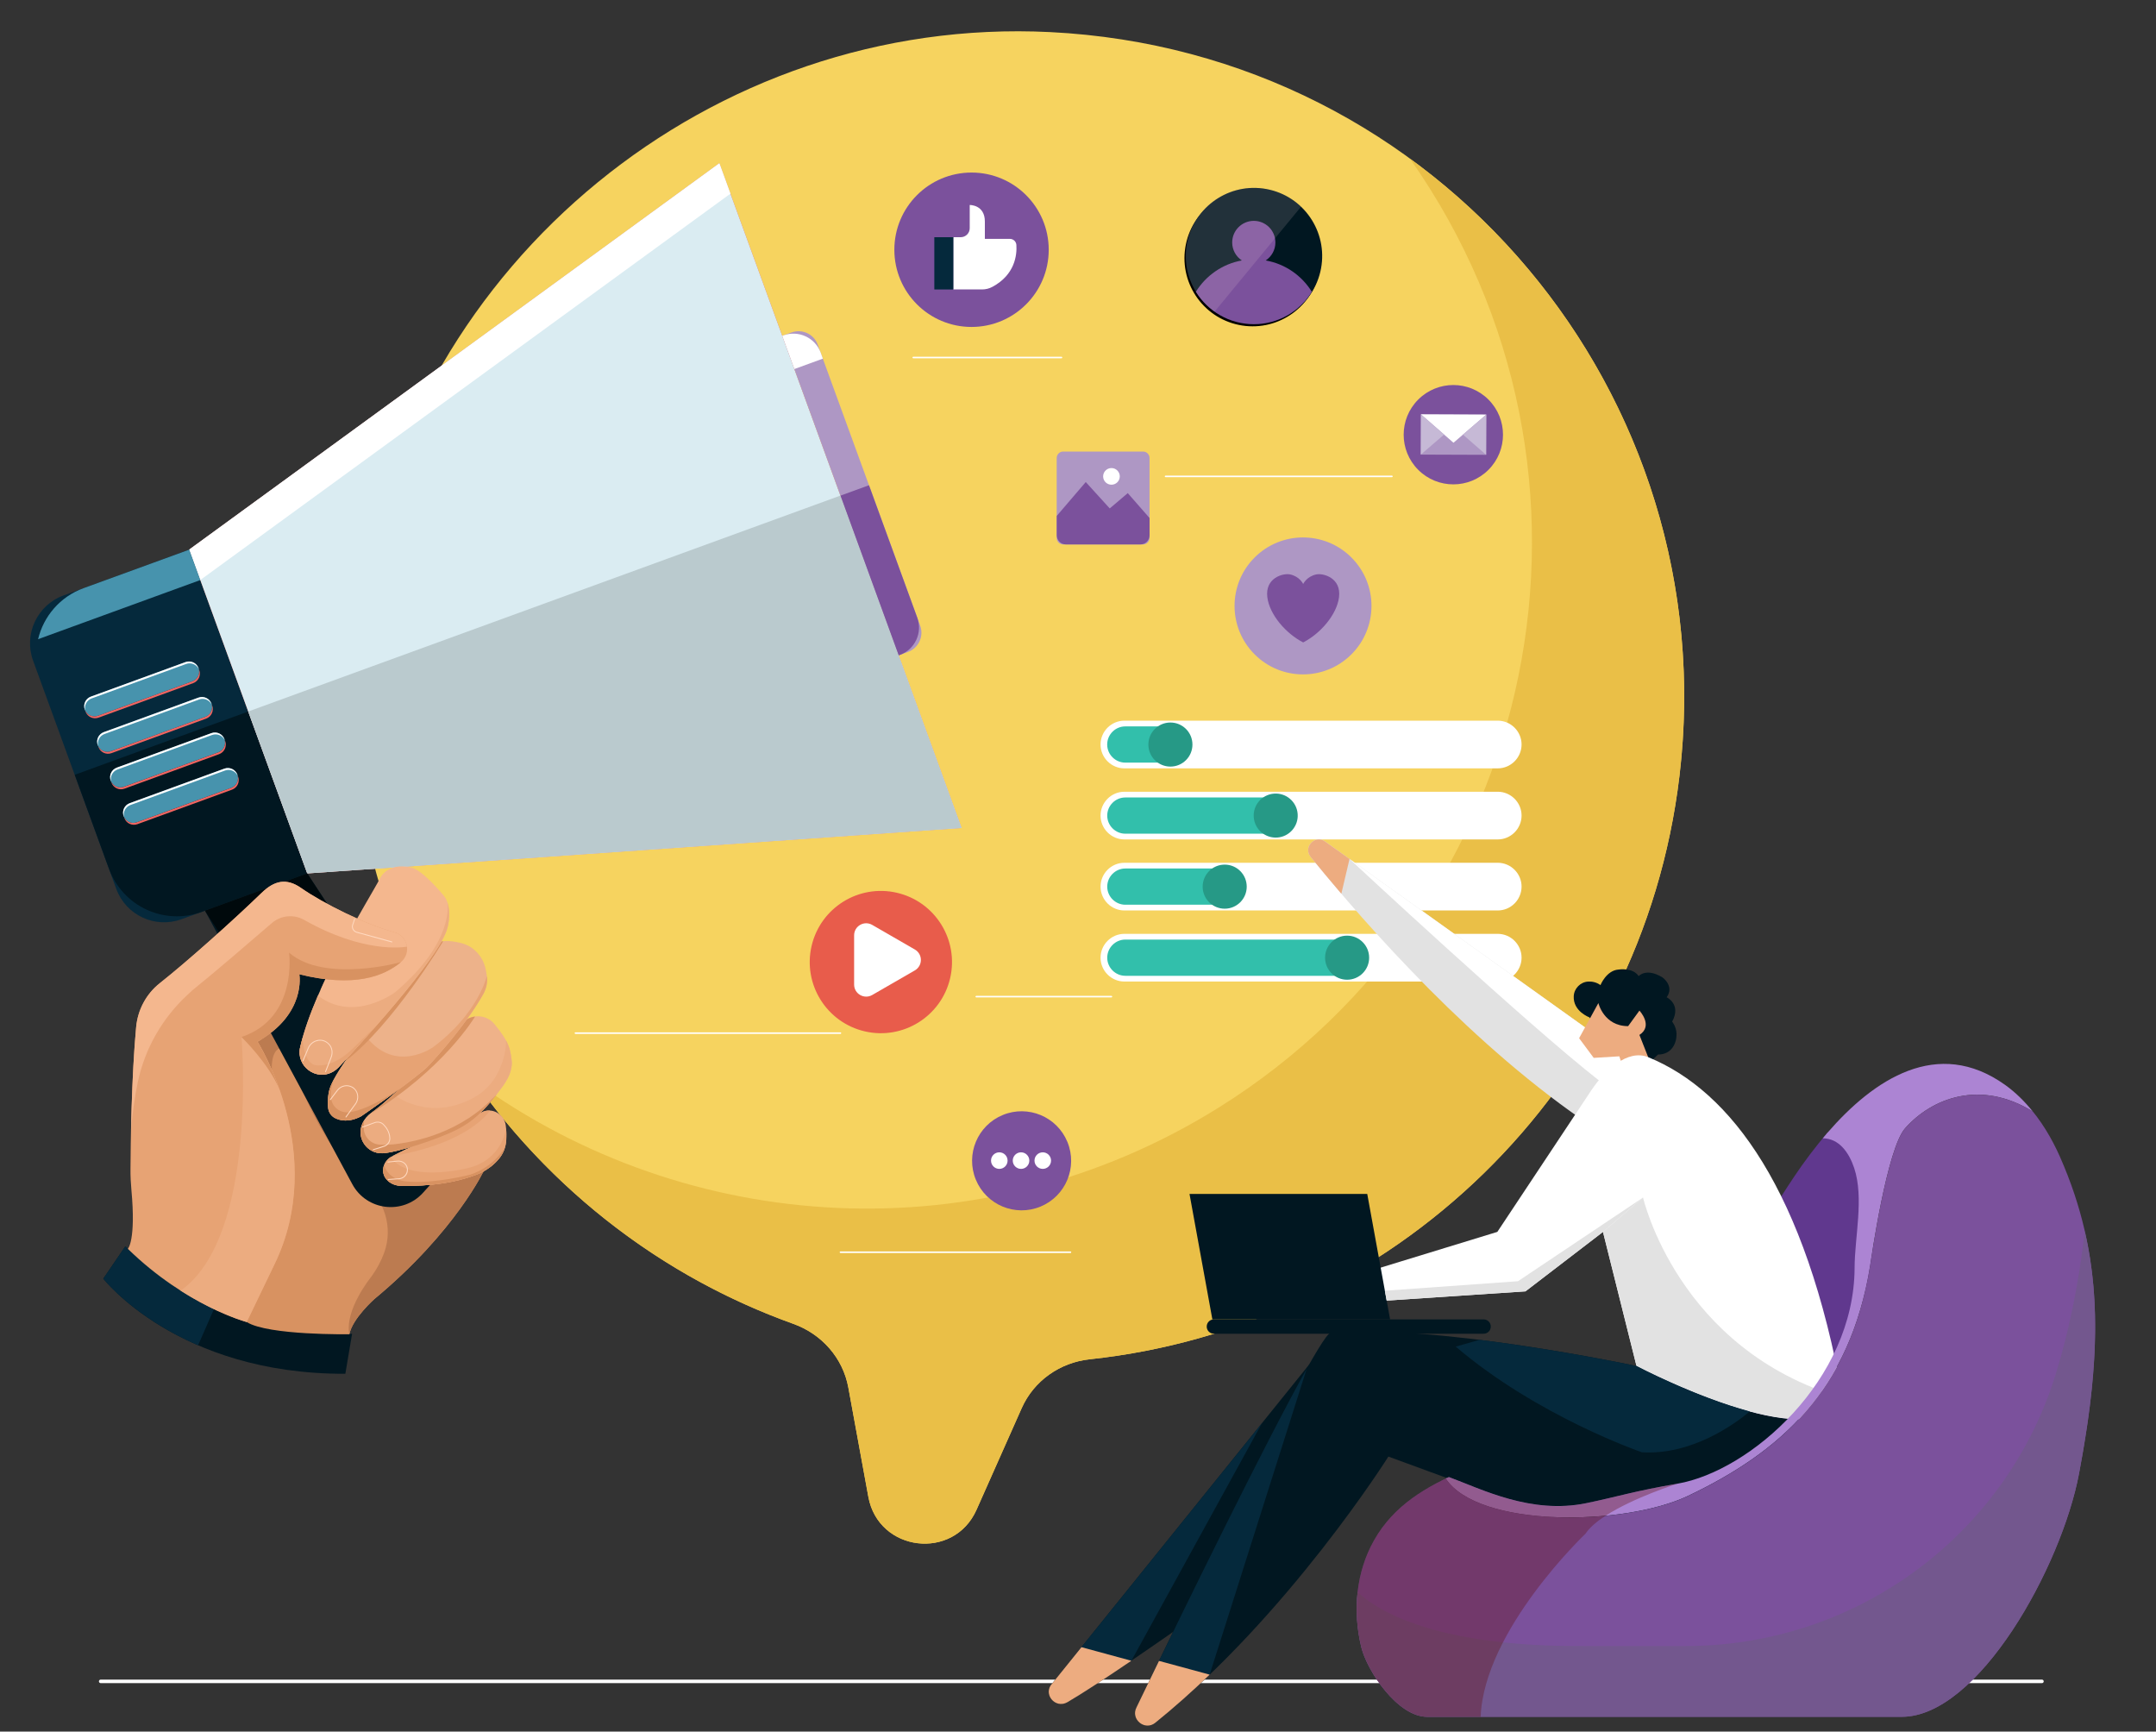 <?xml version="1.0" encoding="UTF-8"?> <!-- Generator: Adobe Illustrator 26.0.2, SVG Export Plug-In . SVG Version: 6.00 Build 0) --> <svg xmlns="http://www.w3.org/2000/svg" xmlns:xlink="http://www.w3.org/1999/xlink" version="1.1" id="Layer_1" x="0px" y="0px" viewBox="0 0 500 401.51" style="enable-background:new 0 0 500 401.51;" xml:space="preserve"><rect x="0" y="0" width="500" height="401.51" fill="#333333" stroke="none"/> <style type="text/css"> .st0{fill:#FFFFFF;} .st1{fill:#F6D35F;} .st2{fill:#EABF47;} .st3{fill:#011721;} .st4{fill:#05293C;} .st5{fill:#D89261;} .st6{fill:#BC7B50;} .st7{fill:#DD5147;} .st8{fill:#DAECF2;} .st9{fill:#AE97C4;} .st10{fill:#4793AD;} .st11{fill:#F26561;} .st12{fill:#BACACE;} .st13{fill:#7B519C;} .st14{fill:#00090C;} .st15{fill:#ECAC80;} .st16{fill:#EFB289;} .st17{fill:#E7A374;} .st18{fill:#EDB28A;} .st19{fill:#F4B78E;} .st20{fill:#FFD9C0;} .st21{fill:#E85C4B;} .st22{fill:#C6B9D6;} .st23{opacity:0.13;} .st24{fill:#FFE1E1;} .st25{fill:#32BFAB;} .st26{fill:#269986;} .st27{fill:#60388E;} .st28{fill:#E2E2E2;} .st29{fill:#EDAC80;} .st30{fill:#AC84D3;} .st31{fill:#73578E;} .st32{opacity:0.34;} .st33{fill:#600C0C;} </style> <g> <g> <g> <g> <g> <path class="st0" d="M473.54,390.27H23.36c-0.23,0-0.42-0.18-0.42-0.41s0.19-0.41,0.42-0.41h450.18c0.23,0,0.42,0.18,0.42,0.41 S473.78,390.27,473.54,390.27z"></path> </g> </g> </g> </g> </g> <g> <g> <path class="st1" d="M389.48,179.92C400,91.66,333.85,11.93,243.53,7.44C165.16,3.54,95.43,60.67,83.6,138.23 c-11.42,74.81,32.59,144.44,100.39,168.73c6.58,2.36,11.49,7.9,12.75,14.77l4.64,25.34c2.34,12.79,19.81,14.88,25.09,2.99 l10.47-23.55c2.83-6.36,8.88-10.6,15.8-11.34C322.71,307.69,380.8,252.77,389.48,179.92z"></path> </g> </g> <g> <path class="st2" d="M326.98,36.78c51.47,73.12,30.44,173.39-44.39,220.06c-54.97,34.28-123.13,29.75-172.49-6.13 c17.98,25.43,43.55,45.39,73.89,56.26c6.58,2.36,11.49,7.9,12.75,14.77l4.64,25.34c2.34,12.79,19.81,14.88,25.09,2.99l10.47-23.55 c2.83-6.36,8.88-10.6,15.8-11.34c69.98-7.48,128.07-62.4,136.75-135.25C396.33,122.44,370.66,68.6,326.98,36.78z"></path> </g> <g> <g> <g> <path class="st3" d="M81.65,309.28c0,0-28.17,0.89-51.99-19.71l-0.59-0.59l-5.11,7.5c0,0,17.19,22.19,56.13,22.06L81.65,309.28z"></path> </g> </g> <g> <g> <path class="st4" d="M50.13,302.38c-6.69-2.89-13.76-6.99-20.48-12.81l-0.59-0.59l-5.11,7.5c0,0,6.94,8.95,21.99,15.45 L50.13,302.38z"></path> </g> </g> <g> <g> <path class="st5" d="M112.4,271.09c0,0-6.62,14.4-25.59,30.13c0,0-5.08,4.51-5.78,8.15c0,0-18.79,0.31-23.81-2.82l-7.85-21.46 l-2.25-29.47l0.72-18.78l9.33-13.45l15.63-1.46l23.12,14.7l11.18,18.36L112.4,271.09z"></path> </g> </g> <g> <g> <path class="st6" d="M86.81,301.22c18.97-15.73,25.59-30.13,25.59-30.13l-5.31-16.12l-11.18-18.36l-23.12-14.7l-12.31,1.15 l-6.29,4.58l-1.7,2.45l3.16,19.06l7.39-1.03c0,0-0.37-5.03,2.47-5.2c0,0,1.57,0.18,2.18,2.95c0.4,1.84,0.95,3.65,1.68,5.39 c2.5,5.92,8.01,17.45,14.98,23.05c4.81,3.86,6.86,10.28,4.77,16.09c-0.65,1.82-1.64,3.75-3.09,5.73c0,0-6.13,7.55-5.02,13.22 C81.73,305.72,86.81,301.22,86.81,301.22z"></path> </g> </g> <g> <g> <g> <g> <g> <path class="st4" d="M42.09,213.14l29.15-10.63l-27.36-75.07l-29.15,10.63c-6.12,2.23-9.28,9.01-7.05,15.13l19.28,52.9 C29.2,212.22,35.97,215.37,42.09,213.14z"></path> </g> </g> </g> <g> <g> <g> <path class="st3" d="M17.33,179.65l7.95,21.8c3.17,8.69,12.78,13.17,21.47,10l24.51-8.93l-13.68-37.54L17.33,179.65z"></path> </g> </g> </g> <g> <g> <g> <polygon class="st7" points="223,191.98 71.25,202.52 43.88,127.44 166.83,37.85 "></polygon> </g> </g> </g> <g> <g> <g> <polygon class="st8" points="223,191.98 71.25,202.52 43.88,127.44 166.83,37.85 "></polygon> </g> </g> </g> <g> <g> <g> <polygon class="st0" points="43.88,127.44 46.45,134.49 169.4,44.9 166.83,37.85 "></polygon> </g> </g> </g> <g> <g> <g> <path class="st9" d="M183.56,77.09l-2.15,0.78l27,74.08l2.15-0.78c2.47-0.9,3.74-3.63,2.84-6.09l-23.75-65.14 C188.76,77.46,186.03,76.19,183.56,77.09z"></path> </g> </g> </g> <g> <g> <g> <path class="st3" d="M110.87,262.39l-12.74,14.15c-4.68,5.2-13.11,4.19-16.43-1.97l-34.17-63.41l23.72-8.64L110.87,262.39z"></path> </g> </g> </g> <g> <g> <g> <g> <g> <path class="st10" d="M44.64,157.97l-21.94,8c-1.23,0.45-2.59-0.18-3.03-1.41l0,0c-0.45-1.23,0.19-2.59,1.41-3.03l21.94-8 c1.23-0.45,2.59,0.19,3.03,1.41l0,0C46.5,156.16,45.87,157.52,44.64,157.97z"></path> </g> </g> </g> <g> <g> <g> <path class="st0" d="M21.24,161.95l21.94-8c1.15-0.42,2.41,0.12,2.93,1.2c-0.02-0.07-0.03-0.15-0.06-0.22 c-0.45-1.23-1.81-1.86-3.03-1.41l-21.94,8c-1.23,0.45-1.86,1.81-1.41,3.03c0.03,0.07,0.07,0.14,0.1,0.21 C19.47,163.6,20.09,162.37,21.24,161.95z"></path> </g> </g> </g> <g> <g> <g> <path class="st11" d="M44.64,157.97l-21.94,8c-1.15,0.42-2.41-0.12-2.93-1.2c0.02,0.07,0.03,0.15,0.06,0.22 c0.45,1.23,1.81,1.86,3.03,1.41l21.94-8c1.23-0.45,1.86-1.81,1.41-3.03c-0.03-0.07-0.07-0.14-0.1-0.21 C46.41,156.33,45.8,157.55,44.64,157.97z"></path> </g> </g> </g> </g> <g> <g> <g> <g> <path class="st10" d="M47.64,166.2l-21.94,8c-1.23,0.45-2.59-0.19-3.03-1.41l0,0c-0.45-1.23,0.19-2.59,1.41-3.03l21.94-8 c1.23-0.45,2.59,0.18,3.03,1.41l0,0C49.51,164.4,48.87,165.76,47.64,166.2z"></path> </g> </g> </g> <g> <g> <g> <path class="st0" d="M24.24,170.19l21.94-8c1.15-0.42,2.41,0.12,2.93,1.2c-0.02-0.07-0.03-0.15-0.06-0.22 c-0.45-1.23-1.81-1.86-3.03-1.41l-21.94,8c-1.23,0.45-1.86,1.81-1.41,3.03c0.03,0.07,0.07,0.14,0.1,0.21 C22.47,171.83,23.09,170.61,24.24,170.19z"></path> </g> </g> </g> <g> <g> <g> <path class="st11" d="M47.64,166.2l-21.94,8c-1.15,0.42-2.41-0.12-2.93-1.2c0.02,0.07,0.03,0.15,0.06,0.22 c0.45,1.23,1.81,1.86,3.03,1.41l21.94-8c1.23-0.45,1.86-1.81,1.41-3.03c-0.03-0.07-0.07-0.14-0.1-0.21 C49.41,164.56,48.8,165.78,47.64,166.2z"></path> </g> </g> </g> </g> <g> <g> <g> <g> <path class="st10" d="M50.65,174.44l-21.94,8c-1.23,0.45-2.59-0.19-3.03-1.41l0,0c-0.45-1.23,0.18-2.59,1.41-3.03l21.94-8 c1.23-0.45,2.59,0.19,3.03,1.41l0,0C52.51,172.63,51.87,173.99,50.65,174.44z"></path> </g> </g> </g> <g> <g> <g> <path class="st0" d="M27.25,178.42l21.94-8c1.15-0.42,2.41,0.12,2.93,1.2c-0.02-0.07-0.03-0.15-0.06-0.22 c-0.45-1.23-1.81-1.86-3.03-1.41l-21.94,8c-1.23,0.45-1.86,1.81-1.41,3.03c0.03,0.07,0.07,0.14,0.1,0.21 C25.48,180.07,26.09,178.84,27.25,178.42z"></path> </g> </g> </g> <g> <g> <g> <path class="st11" d="M50.65,174.44l-21.94,8c-1.15,0.42-2.41-0.12-2.93-1.2c0.02,0.07,0.03,0.15,0.06,0.22 c0.45,1.23,1.81,1.86,3.03,1.41l21.94-8c1.23-0.45,1.86-1.81,1.41-3.03c-0.03-0.07-0.07-0.14-0.1-0.21 C52.42,172.79,51.8,174.02,50.65,174.44z"></path> </g> </g> </g> </g> <g> <g> <g> <g> <path class="st10" d="M53.65,182.67l-21.94,8c-1.23,0.45-2.59-0.18-3.03-1.41l0,0c-0.45-1.23,0.19-2.59,1.41-3.03l21.94-8 c1.23-0.45,2.59,0.19,3.03,1.41l0,0C55.51,180.87,54.88,182.23,53.65,182.67z"></path> </g> </g> </g> <g> <g> <g> <path class="st0" d="M30.25,186.66l21.94-8c1.15-0.42,2.41,0.12,2.93,1.2c-0.02-0.07-0.03-0.15-0.06-0.22 c-0.45-1.23-1.81-1.86-3.03-1.41l-21.94,8c-1.23,0.45-1.86,1.81-1.41,3.03c0.03,0.07,0.07,0.14,0.1,0.21 C28.48,188.3,29.09,187.08,30.25,186.66z"></path> </g> </g> </g> <g> <g> <g> <path class="st11" d="M53.65,182.67l-21.94,8c-1.15,0.42-2.41-0.12-2.93-1.2c0.02,0.07,0.03,0.15,0.06,0.22 c0.45,1.23,1.81,1.86,3.03,1.41l21.94-8c1.23-0.45,1.86-1.81,1.41-3.03c-0.03-0.07-0.07-0.14-0.1-0.21 C55.42,181.03,54.8,182.25,53.65,182.67z"></path> </g> </g> </g> </g> </g> <g> <g> <g> <polygon class="st12" points="57.56,164.98 71.25,202.52 223,191.98 194.91,114.91 "></polygon> </g> </g> </g> <g> <g> <g> <path class="st0" d="M190.34,81.8c-1.28-3.5-5.15-5.3-8.65-4.03l-0.28,0.1l2.81,7.7l6.61-2.41L190.34,81.8z"></path> </g> </g> </g> <g> <g> <g> <path class="st13" d="M212.72,143.21l-11.19-30.7l-6.61,2.41l13.5,37.04l0.28-0.1C212.19,150.58,214,146.7,212.72,143.21z"></path> </g> </g> </g> <g> <g> <g> <path class="st10" d="M8.83,148.21l37.62-13.71l-2.57-7.05l-24.51,8.93C13.9,138.37,10.1,142.93,8.83,148.21z"></path> </g> </g> </g> <g> <g> <g> <polygon class="st14" points="68.02,217.26 82.72,220.14 71.25,202.52 47.53,211.16 54.67,222.12 "></polygon> </g> </g> </g> </g> </g> <g> <g> <g> <path class="st15" d="M88.88,270.98c-0.1,0.91,0.11,1.95,1.13,2.86c0.81,0.72,1.88,1.09,2.96,1.12 c2.88,0.08,10.57,0.02,17.11-2.44c0,0,3.2-0.88,5.65-3.85c1.02-1.23,1.6-2.77,1.68-4.36c0.05-1.01,0.05-2.25-0.13-3.43 c-0.4-2.61-3.22-4.19-5.56-2.96c-0.08,0.04-0.15,0.08-0.23,0.13c0,0-14.99,7.31-20.48,10.01 C89.86,268.61,89.02,269.7,88.88,270.98z"></path> </g> </g> <g> <g> <path class="st16" d="M114.82,237.64c0,0-0.06-0.09-0.19-0.24c-1.97-2.33-5.56-2.33-7.59-0.06 c-3.58,4.02-14.68,16.25-20.94,20.7c-0.89,0.64-1.62,1.49-2.06,2.49c-0.02,0.04-0.03,0.08-0.05,0.12 c-1.37,3.27,1.12,6.85,4.66,6.75c3.11-0.09,12.62-3.12,17.26-5.46c4.12-2.09,6.67-4.71,10.32-9.58 c1.49-1.99,2.73-4.18,2.41-6.65C118.3,243.02,117.94,241.47,114.82,237.64z"></path> </g> </g> <g> <g> <path class="st15" d="M116.23,252.36c1.49-1.99,2.73-4.18,2.41-6.65c-0.21-1.64-0.43-2.86-1.27-4.43 c-0.01,2.9-0.94,5.51-1.93,7.48c-1.22,2.42-3.16,4.42-5.53,5.73c-10.63,5.85-18.66-0.74-18.66-0.74l0,0 c-1.88,1.73-3.64,3.24-5.14,4.3c-0.89,0.64-1.62,1.49-2.06,2.49c-0.02,0.04-0.03,0.08-0.05,0.12c-1.37,3.27,1.12,6.85,4.66,6.75 c3.11-0.09,12.62-3.12,17.26-5.46C110.03,259.86,112.58,257.24,116.23,252.36z"></path> </g> </g> <g> <g> <path class="st17" d="M113.63,257.5c-0.63-0.04-1.29,0.09-1.91,0.41c-0.08,0.04-0.15,0.08-0.23,0.13c0,0-2.92,2.05-7.1,4.1 c-2.94,1.44-6.31,2.63-9.22,3.86c-1.59,0.67-3.15,1.55-4.16,2.05C108.89,265.06,113.56,257.62,113.63,257.5z"></path> </g> </g> <g> <g> <path class="st17" d="M115.73,268.66c1.02-1.23,1.6-2.77,1.68-4.36c0.04-0.79,0.05-1.73-0.04-2.66 c-0.03,0.23-1.01,7.58-9.25,9.29c0,0-13.63,3.35-17.49-2.66c-0.95,0.6-1.63,1.59-1.76,2.72c-0.1,0.91,0.11,1.95,1.13,2.86 c0.81,0.72,1.88,1.09,2.96,1.12c2.88,0.08,10.57,0.02,17.11-2.44C110.08,272.51,113.28,271.63,115.73,268.66z"></path> </g> </g> <g> <g> <path class="st5" d="M92.63,265.17c-1.94,0.29-3.47,0.32-4.58,0.24c-2.01-0.13-3.61-1.75-3.69-3.76 c-0.04-1.04,0.11-1.89,0.12-1.9c-0.16,0.25-0.31,0.52-0.43,0.79c-0.02,0.04-0.03,0.08-0.05,0.12c-1.37,3.27,1.12,6.86,4.66,6.75 c3.11-0.09,12.62-3.12,17.26-5.46c3.78-1.92,6.24-4.29,9.45-8.44C107.01,262.95,95.65,264.71,92.63,265.17z"></path> </g> </g> <g> <g> <path class="st5" d="M115.73,268.66c0.67-0.81,1.14-1.75,1.42-2.75c-0.11,0.21-2.31,4.48-8.03,6.44c0,0-8.76,2.33-15.39,1.54 c0,0-3.66-0.43-4.66-3.74l0,0c-0.1,0.26-0.17,0.54-0.2,0.83c-0.1,0.91,0.11,1.95,1.13,2.86c0.81,0.72,1.88,1.09,2.96,1.12 c2.88,0.08,10.57,0.02,17.11-2.44C110.08,272.51,113.28,271.62,115.73,268.66z"></path> </g> </g> <g> <g> <path class="st6" d="M74.32,229.53c0,0,14.3,1.56,19.06-6.82l-16.38,1.14C76.08,225.71,75.17,227.62,74.32,229.53z"></path> </g> </g> <g> <g> <path class="st5" d="M86.11,258.05c-0.15,0.11-0.3,0.23-0.44,0.35c17.1-10.28,24.45-22.6,24.51-22.7 c-1.16,0.15-2.29,0.7-3.13,1.65C103.47,241.37,92.37,253.6,86.11,258.05z"></path> </g> </g> <g> <g> <path class="st18" d="M106.88,218.65c-2.28-0.54-5.01-0.92-6.7,0.75c-0.52,0.51-1.81,2.23-2.22,2.83 c-1.44,2.1-4.45,6.43-9.41,12.63c-4.83,6.04-11.31,14.34-12.18,17.94c-0.25,1.03-0.46,2.48-0.25,4.17 c0.12,0.95,0.68,1.79,1.52,2.24c1.22,0.64,3.28,1.12,6.12-0.38c0,0,9.12-6.24,14.21-10.43c0.69-0.56,1.33-1.17,1.93-1.83 c2.3-2.52,8.63-9.67,12.23-16.16c0.69-1.24,0.96-2.67,0.78-4.08c-0.07-0.52-0.16-1.1-0.3-1.71 C111.96,221.71,109.78,219.33,106.88,218.65z"></path> </g> </g> <g> <g> <path class="st17" d="M100.46,242.79c0,0-8.65,6.28-15.5-2.36L84,240.65c-3.63,4.76-7.02,9.61-7.63,12.14 c-0.25,1.03-0.46,2.48-0.25,4.17c0.12,0.95,0.68,1.79,1.52,2.24c1.22,0.64,3.28,1.12,6.12-0.38c0,0,9.12-6.24,14.21-10.43 c0.69-0.56,1.33-1.17,1.93-1.83c2.3-2.52,8.63-9.67,12.23-16.16c0.69-1.24,0.96-2.67,0.78-4.08 C112.9,226.33,110.89,235.03,100.46,242.79z"></path> </g> </g> <g> <g> <path class="st5" d="M93.13,252.15c-6.28,4.26-10.05,5.49-12.16,5.75c-1.8,0.22-3.54-0.84-4.04-2.59 c-0.67-2.35,0.52-5.04,0.64-5.3c-0.6,1.09-1.02,2.04-1.21,2.79c-0.25,1.03-0.46,2.5-0.25,4.21c0.12,0.94,0.68,1.76,1.51,2.2 c1.22,0.65,3.28,1.12,6.12-0.38C83.76,258.83,88.55,255.55,93.13,252.15L93.13,252.15z"></path> </g> </g> <g> <g> <path class="st5" d="M102.77,218.24c-0.97,0.12-1.88,0.45-2.59,1.16c-0.52,0.51-1.81,2.23-2.22,2.83 c-1.44,2.1-4.45,6.43-9.41,12.63c-2.76,3.45-6.05,7.63-8.53,11.25C91.14,237.6,102.73,218.31,102.77,218.24z"></path> </g> </g> <g> <g> <path class="st19" d="M95.62,201.23c-1.94-0.51-4.16-0.57-6.01,0.71c-0.66,0.46-1.17,1.1-1.54,1.82 c-2.22,4.37-15.04,24.32-18.46,39.06c-1.01,4.35,3.64,7.9,7.54,5.72c0.06-0.04,0.13-0.07,0.2-0.11c0.42-0.25,0.8-0.56,1.14-0.91 c3.34-3.56,23.56-25.33,25.28-32.38c0,0,0.9-2.98,0-5.87c-0.2-0.66-0.56-1.26-1.01-1.78C102.76,207.48,98.1,201.88,95.62,201.23 z"></path> </g> </g> <g> <g> <path class="st15" d="M91.69,230.03c0,0-9.59,7.26-17.95,0.81c-1.77,4.1-3.26,8.21-4.13,11.97c-1.01,4.35,3.64,7.9,7.54,5.72 c0.06-0.04,0.13-0.07,0.2-0.11c0.42-0.25,0.8-0.56,1.14-0.91c3.34-3.56,23.56-25.33,25.28-32.38c0,0,0.9-2.98,0-5.87 C103.77,209.26,105.59,218.22,91.69,230.03z"></path> </g> </g> <g> <g> <path class="st17" d="M81.83,243.12c-5.04,4.93-8.9,3.82-8.9,3.82c-2.62-0.93-2.75-5.99-2.74-6.36 c-0.21,0.75-0.41,1.5-0.58,2.23c-1.01,4.35,3.64,7.9,7.54,5.72c0.06-0.04,0.13-0.07,0.2-0.11c0.42-0.25,0.8-0.56,1.14-0.91 c1.23-1.31,4.73-5.07,8.76-9.66L81.83,243.12z"></path> </g> </g> <g> <g> <g> <path class="st20" d="M75.49,248.6c-0.01,0-0.02,0-0.03-0.01c-0.05-0.02-0.08-0.08-0.06-0.13l1.31-3.39 c0.37-0.95,0.22-2-0.38-2.75c-0.22-0.27-0.47-0.49-0.77-0.66c-0.67-0.39-1.45-0.47-2.21-0.22c-0.8,0.27-1.45,0.87-1.77,1.65 l-1.22,2.94c-0.02,0.05-0.08,0.08-0.14,0.06c-0.05-0.02-0.08-0.08-0.06-0.14l1.23-2.94c0.35-0.84,1.04-1.48,1.9-1.76 c0.81-0.27,1.66-0.19,2.38,0.24c0.31,0.19,0.59,0.43,0.82,0.71c0.65,0.81,0.81,1.94,0.41,2.96l-1.31,3.39 C75.57,248.58,75.53,248.61,75.49,248.6z"></path> </g> </g> </g> <g> <g> <g> <path class="st20" d="M80.23,259.11c-0.02,0-0.04-0.01-0.06-0.02c-0.05-0.03-0.06-0.1-0.02-0.15l2.22-3.06 c0.44-0.6,0.59-1.36,0.44-2.09c-0.15-0.7-0.57-1.28-1.18-1.62l-0.06-0.03c-1.08-0.59-2.47-0.27-3.23,0.73l-1.65,2.17 c-0.03,0.05-0.1,0.05-0.15,0.02c-0.05-0.03-0.05-0.1-0.02-0.15l1.65-2.17c0.82-1.08,2.33-1.42,3.49-0.78l0.06,0.03 c0.66,0.37,1.12,1,1.28,1.76c0.17,0.78,0,1.61-0.47,2.26l-2.22,3.06C80.3,259.09,80.26,259.11,80.23,259.11z"></path> </g> </g> </g> <g> <g> <g> <path class="st20" d="M86.54,266.68c-0.04,0-0.08-0.03-0.1-0.07c-0.02-0.05,0.01-0.11,0.07-0.13l2.5-0.79 c0.79-0.25,1.32-0.98,1.29-1.78c-0.06-1.43-0.82-2.48-1.46-3.11c-0.49-0.49-1.24-0.65-1.91-0.4l-2.85,1.04 c-0.05,0.02-0.11-0.01-0.13-0.06c-0.02-0.05,0.01-0.11,0.06-0.13l2.85-1.04c0.75-0.27,1.58-0.1,2.13,0.45 c0.66,0.66,1.46,1.76,1.52,3.25c0.04,0.89-0.55,1.71-1.43,1.99l-2.5,0.79C86.56,266.68,86.55,266.68,86.54,266.68z"></path> </g> </g> </g> <g> <g> <g> <path class="st20" d="M90.04,273.59c-0.05,0-0.1-0.04-0.1-0.1c0-0.06,0.04-0.11,0.1-0.11l2.45-0.16 c0.7-0.05,1.32-0.45,1.65-1.07c0.32-0.6,0.31-1.3-0.02-1.87l-0.02-0.04c-0.38-0.62-1.11-0.98-1.87-0.91l-2.27,0.21 c-0.06,0-0.11-0.04-0.11-0.09c-0.01-0.06,0.04-0.11,0.09-0.11l2.27-0.21c0.84-0.08,1.65,0.32,2.07,1.01l0.03,0.04 c0.37,0.64,0.38,1.41,0.03,2.07c-0.37,0.69-1.05,1.13-1.82,1.18l-2.45,0.16C90.05,273.59,90.04,273.59,90.04,273.59z"></path> </g> </g> </g> </g> <g> <g> <g> <g> <path class="st17" d="M29.65,289.57c0,0,1.92-1.86,0.82-13.71c-0.15-1.58-0.22-3.16-0.21-4.74c0.03-6.06,0.23-21.28,1.31-32.98 c0.37-4,2.34-7.69,5.49-10.18c6.16-4.86,16.91-14.44,23.57-20.9c2.98-2.9,5.8-3.54,9.2-1.16c5.13,3.59,15.02,8.49,21.61,10.25 c3.14,0.84,4.03,4.87,1.53,6.94c-3.98,3.29-10.86,5.96-23.56,2.81c0,0,1.71,9.18-9.71,15.64c0,0,16.49,25.91,3.89,51.73 l-6.39,13.27C57.22,306.55,43.25,302.83,29.65,289.57z"></path> </g> </g> <g> <g> <path class="st19" d="M94.38,219.5c-0.2-1.5-1.23-2.89-2.93-3.34c-6.59-1.76-16.49-6.66-21.61-10.25 c-3.41-2.39-6.22-1.74-9.2,1.16c-6.66,6.46-17.41,16.04-23.57,20.9c-3.15,2.49-5.12,6.18-5.49,10.18 c-0.71,7.64-1.03,16.79-1.19,23.9c0.34-4.26,0.9-7.96,1.56-11.1c1.63-7.77,5.67-14.84,11.49-20.24l1.17-1.09 c4.74-3.8,13.51-11.34,18.44-15.59c2.08-1.8,5.07-2.09,7.47-0.74C84.31,221.1,93.55,219.65,94.38,219.5z"></path> </g> </g> <g> <g> <path class="st15" d="M60.51,241.07L56,240.44c0,0,3.95,46.09-14.11,58.82c8.63,5.5,15.33,7.28,15.33,7.28l6.39-13.27 c12.6-25.82-3.89-51.73-3.89-51.73C59.99,241.39,60.25,241.23,60.51,241.07z"></path> </g> </g> <g> <g> <path class="st5" d="M59.71,241.55c11.42-6.47,9.71-15.64,9.71-15.64c12.7,3.14,19.58,0.48,23.56-2.81 c0,0-17.74,4.92-25.94-2.21c0,0,2.11,15.17-11.04,19.56c0,0,6.46,6.25,8.85,12.29C62.46,245.87,59.71,241.55,59.71,241.55z"></path> </g> </g> </g> <g> <g> <g> <path class="st20" d="M90.88,218.51c-0.01,0-0.02,0-0.02,0l-8.14-2.24c-0.72-0.2-1.18-0.9-1.09-1.64l0.52-1.58 c0.02-0.05,0.08-0.09,0.13-0.07c0.05,0.02,0.08,0.08,0.07,0.13l-0.52,1.56c-0.08,0.61,0.33,1.22,0.94,1.39l8.14,2.24 c0.06,0.02,0.09,0.07,0.07,0.13C90.98,218.48,90.93,218.51,90.88,218.51z"></path> </g> </g> </g> </g> </g> <g> <g> <g> <g> <path class="st9" d="M265.09,126.24h-18.53c-0.83,0-1.5-0.67-1.5-1.5V106.2c0-0.83,0.67-1.5,1.5-1.5h18.53 c0.83,0,1.5,0.67,1.5,1.5v18.53C266.59,125.56,265.92,126.24,265.09,126.24z"></path> </g> </g> </g> <g> <g> <g> <path class="st13" d="M245.05,119.65l6.75-7.88l5.56,6.12l4.18-3.55l5.06,5.78v3.99c0,1.18-0.96,2.13-2.13,2.13h-17.27 c-1.18,0-2.13-0.96-2.13-2.13V119.65z"></path> </g> </g> </g> <g> <g> <g> <circle class="st0" cx="257.76" cy="110.46" r="1.93"></circle> </g> </g> </g> </g> <g> <g> <g> <g> <ellipse transform="matrix(0.225 -0.974 0.974 0.225 -58.955 371.965)" class="st21" cx="204.39" cy="223.05" rx="16.5" ry="16.5"></ellipse> </g> </g> </g> <g> <g> <g> <path class="st0" d="M198.08,222.58v-5.7c0-2.16,2.33-3.5,4.2-2.42l4.94,2.85l4.94,2.85c1.87,1.08,1.87,3.77,0,4.85l-4.94,2.85 l-4.94,2.85c-1.87,1.08-4.2-0.27-4.2-2.42V222.58z"></path> </g> </g> </g> </g> <g> <g> <g> <g> <g> <ellipse transform="matrix(0.707 -0.707 0.707 0.707 -10.813 254.852)" class="st9" cx="302.23" cy="140.48" rx="15.88" ry="15.88"></ellipse> </g> </g> </g> </g> <g> <g> <g> <g> <g> <g> <g> <g> <g> <path class="st13" d="M299.18,133.19c2.24,0.47,3.04,2.22,3.04,2.22s0.8-1.74,3.04-2.22c1.57-0.33,5.85,0.76,5.27,5.31 c-0.52,4.02-4.28,8.39-8.31,10.46c-4.03-2.07-7.79-6.44-8.31-10.46C293.33,133.95,297.61,132.85,299.18,133.19z"></path> </g> </g> </g> </g> </g> </g> </g> </g> </g> </g> <g> <g> <g> <g> <g> <ellipse transform="matrix(0.707 -0.707 0.707 0.707 27.477 267.872)" class="st13" cx="337.09" cy="100.77" rx="11.52" ry="11.52"></ellipse> </g> </g> </g> </g> <g> <g> <g> <g> <g> <g> <g> <g> <rect x="329.51" y="96.1" transform="matrix(-1 -3.606196e-03 3.606196e-03 -1 673.813 202.751)" class="st9" width="15.15" height="9.34"></rect> </g> </g> </g> </g> </g> </g> </g> <g> <g> <g> <g> <g> <g> <g> <polygon class="st0" points="329.53,96.07 337.08,102.66 344.68,96.13 "></polygon> </g> </g> </g> </g> </g> </g> </g> <g> <g> <g> <g> <g> <g> <g> <polygon class="st22" points="339.28,100.78 344.65,105.46 344.68,96.13 "></polygon> </g> </g> </g> </g> </g> </g> </g> <g> <g> <g> <g> <g> <g> <g> <polygon class="st22" points="334.9,100.76 329.5,105.41 329.53,96.07 "></polygon> </g> </g> </g> </g> </g> </g> </g> </g> </g> <g> <g> <g> <g> <g> <circle class="st13" cx="225.31" cy="57.91" r="17.9"></circle> </g> </g> </g> </g> <g> <g> <g> <g> <g> <g> <g> <g> <g> <g> <g> <path class="st0" d="M221.08,55h1.72c1.16,0,2.09-0.94,2.09-2.09v-5.38c0,0,3.51-0.08,3.51,3.83v4.03h5.82 c0.79,0,1.44,0.62,1.49,1.41c0.15,2.31-0.31,6.9-5.58,9.72c-0.72,0.39-1.54,0.59-2.36,0.59h-6.7V55z"></path> </g> </g> </g> </g> </g> </g> </g> </g> </g> <g> <g> <g> <g> <g> <g> <g> <g> <g> <rect x="216.68" y="55" class="st4" width="4.41" height="12.12"></rect> </g> </g> </g> </g> </g> </g> </g> </g> </g> </g> </g> </g> <g> <g> <g> <g> <g> <ellipse transform="matrix(0.154 -0.988 0.988 0.154 186.648 337.623)" cx="290.46" cy="59.83" rx="15.8" ry="15.8"></ellipse> </g> </g> </g> </g> <g> <g> <g> <g> <ellipse transform="matrix(0.231 -0.973 0.973 0.231 165.898 328.587)" class="st3" cx="290.78" cy="59.36" rx="15.8" ry="15.8"></ellipse> </g> </g> </g> </g> <g> <g> <g> <g> <path class="st13" d="M277.33,67.66c2.78,4.5,7.77,7.51,13.45,7.51c5.68,0,10.67-3,13.45-7.51c-2.32-3.76-6.17-6.47-10.69-7.27 c1.35-0.9,2.24-2.43,2.24-4.17c0-2.77-2.24-5.01-5.01-5.01c-2.76,0-5.01,2.24-5.01,5.01c0,1.74,0.89,3.28,2.24,4.17 C283.51,61.19,279.66,63.9,277.33,67.66z"></path> </g> </g> </g> </g> <g class="st23"> <g> <g> <g> <path class="st24" d="M301.71,47.95c-2.84-2.72-6.69-4.39-10.93-4.39c-8.73,0-15.8,7.08-15.8,15.8 c0,5.33,2.64,10.04,6.69,12.91L301.71,47.95z"></path> </g> </g> </g> </g> </g> <g> <g> <g> <ellipse transform="matrix(0.925 -0.381 0.381 0.925 -84.638 110.446)" class="st13" cx="236.79" cy="269.11" rx="11.48" ry="11.48"></ellipse> </g> </g> <g> <g> <g> <g> <g> <path class="st0" d="M239.91,269.11c0,1.06,0.86,1.92,1.92,1.92c1.06,0,1.92-0.86,1.92-1.92c0-1.06-0.86-1.92-1.92-1.92 C240.77,267.19,239.91,268.05,239.91,269.11z"></path> </g> </g> </g> </g> </g> <g> <g> <g> <g> <g> <path class="st0" d="M234.87,269.11c0,1.06,0.86,1.92,1.92,1.92c1.06,0,1.92-0.86,1.92-1.92c0-1.06-0.86-1.92-1.92-1.92 C235.73,267.19,234.87,268.05,234.87,269.11z"></path> </g> </g> </g> </g> </g> <g> <g> <g> <g> <g> <path class="st0" d="M229.83,269.11c0,1.06,0.86,1.92,1.92,1.92c1.06,0,1.92-0.86,1.92-1.92c0-1.06-0.86-1.92-1.92-1.92 C230.69,267.19,229.83,268.05,229.83,269.11z"></path> </g> </g> </g> </g> </g> </g> <g> <g> <path class="st0" d="M347.34,178.16h-86.58c-3.04,0-5.53-2.49-5.53-5.53l0,0c0-3.04,2.49-5.53,5.53-5.53h86.58 c3.04,0,5.53,2.49,5.53,5.53l0,0C352.86,175.68,350.38,178.16,347.34,178.16z"></path> </g> <g> <path class="st0" d="M347.34,194.64h-86.58c-3.04,0-5.53-2.49-5.53-5.53l0,0c0-3.04,2.49-5.53,5.53-5.53h86.58 c3.04,0,5.53,2.49,5.53,5.53l0,0C352.86,192.15,350.38,194.64,347.34,194.64z"></path> </g> <g> <path class="st25" d="M271.43,176.83h-10.46c-2.31,0-4.2-1.89-4.2-4.2l0,0c0-2.31,1.89-4.2,4.2-4.2h10.46V176.83z"></path> </g> <g> <circle class="st26" cx="271.43" cy="172.64" r="5.11"></circle> </g> <g> <path class="st0" d="M347.34,211.11h-86.58c-3.04,0-5.53-2.49-5.53-5.53l0,0c0-3.04,2.49-5.53,5.53-5.53h86.58 c3.04,0,5.53,2.49,5.53,5.53l0,0C352.86,208.63,350.38,211.11,347.34,211.11z"></path> </g> <g> <path class="st25" d="M283.82,209.78h-22.84c-2.31,0-4.2-1.89-4.2-4.2l0,0c0-2.31,1.89-4.2,4.2-4.2h22.84V209.78z"></path> </g> <g> <path class="st26" d="M289.13,205.59c0,2.82-2.29,5.11-5.11,5.11c-2.82,0-5.11-2.29-5.11-5.11c0-2.82,2.29-5.11,5.11-5.11 C286.85,200.48,289.13,202.77,289.13,205.59z"></path> </g> <g> <path class="st0" d="M347.34,227.59h-86.58c-3.04,0-5.53-2.49-5.53-5.53l0,0c0-3.04,2.49-5.53,5.53-5.53h86.58 c3.04,0,5.53,2.49,5.53,5.53l0,0C352.86,225.1,350.38,227.59,347.34,227.59z"></path> </g> <g> <path class="st25" d="M312.41,226.26h-51.43c-2.31,0-4.2-1.89-4.2-4.2l0,0c0-2.31,1.89-4.2,4.2-4.2h51.43V226.26z"></path> </g> <g> <circle class="st26" cx="312.41" cy="222.06" r="5.11"></circle> </g> <g> <path class="st25" d="M295.85,193.31h-34.87c-2.31,0-4.2-1.89-4.2-4.2l0,0c0-2.31,1.89-4.2,4.2-4.2h34.87V193.31z"></path> </g> <g> <path class="st26" d="M300.94,188.72c0.22,2.81-1.89,5.27-4.7,5.48s-5.27-1.89-5.48-4.7c-0.22-2.81,1.89-5.27,4.7-5.48 C298.27,183.8,300.73,185.91,300.94,188.72z"></path> </g> </g> <g> <path class="st0" d="M246.18,83.08h-34.39c-0.1,0-0.18-0.08-0.18-0.18c0-0.1,0.08-0.18,0.18-0.18h34.39c0.1,0,0.18,0.08,0.18,0.18 C246.35,83,246.28,83.08,246.18,83.08z"></path> </g> <g> <path class="st0" d="M322.81,110.64H270.3c-0.1,0-0.18-0.08-0.18-0.18c0-0.1,0.08-0.18,0.18-0.18h52.51c0.1,0,0.18,0.08,0.18,0.18 C322.99,110.56,322.91,110.64,322.81,110.64z"></path> </g> <g> <path class="st0" d="M257.76,231.27h-31.36c-0.1,0-0.18-0.08-0.18-0.18s0.08-0.18,0.18-0.18h31.36c0.1,0,0.18,0.08,0.18,0.18 S257.86,231.27,257.76,231.27z"></path> </g> <g> <path class="st0" d="M194.91,239.73h-61.47c-0.1,0-0.18-0.08-0.18-0.18s0.08-0.18,0.18-0.18h61.47c0.1,0,0.18,0.08,0.18,0.18 S195.01,239.73,194.91,239.73z"></path> </g> <g> <path class="st0" d="M248.26,290.53h-53.35c-0.1,0-0.18-0.08-0.18-0.18c0-0.1,0.08-0.18,0.18-0.18h53.35c0.1,0,0.18,0.08,0.18,0.18 C248.44,290.45,248.36,290.53,248.26,290.53z"></path> </g> <g> <g> <path class="st27" d="M351.6,336.12c21.79-8.97,39.9-25.64,52.96-45.25c3.47-5.21,7.27-11.69,11.54-18.06 c2.22-3.31,4.81-6.81,7.7-10.14c0.19-0.06,0.38-0.13,0.59-0.17c4.88-1.06,7.78,2.71,9.2,6.96c2.41,7.2,1.22,16.67,0.1,24.05 c-3.75,24.58-20.86,43.17-42.14,53.32c-14.97,7.14-48.79,7.43-56.27-3.99C340.51,340.31,346.17,338.35,351.6,336.12z"></path> </g> <g> <g> <path class="st28" d="M378.04,245.69l-70.73-50.57c-2.34-1.67-5.18,1.33-3.36,3.56c13.34,16.44,38.1,44.4,65.48,62.65 L378.04,245.69z"></path> </g> <g> <path class="st29" d="M311.07,207.23c-2.63-3.08-5.02-5.95-7.12-8.54c-1.81-2.24,1.02-5.24,3.36-3.56l5.66,4.04L311.07,207.23z"></path> </g> <g> <path class="st0" d="M378.04,245.69l-3.72,6.77l-3.53-1.96c-16.38-12.76-57.81-51.32-57.82-51.33L378.04,245.69z"></path> </g> <g> <path class="st3" d="M368.59,235.89c0,0-3.83-1.39-3.62-4.94c0.1-1.77,1.55-3.24,3.32-3.35c0.88-0.05,1.9,0.12,2.88,0.81 c0,0,1.36-3.4,4.18-3.6c0,0,3.32-0.55,4.67,1.53c0,0,1.75-2.04,5.55,0.31c0,0,2.8,1.99,0.95,4.59c0,0,3.46,1.62,1.27,5.64 c0,0,0.98,1.2,1.02,2.84c0.05,2.12-1.11,4.8-4.31,4.8l-2.47,2.36l-4.14-2.36l-6.42-4.83L368.59,235.89z"></path> </g> <g> <path class="st29" d="M376.32,247.36l-0.78-2.43l-5.94,0.36l-3.39-4.56l4.47-8.15c0,0,1.26,5.35,6.9,5.35l2.62-3.6 c0,0,3.3,3.5,0,5.64l2.53,6.42l-4.47,3.01L376.32,247.36z"></path> </g> <g> <path class="st0" d="M379.53,316.75l-7.78-31.11l-17.99,13.79l-37.52,2.49l-0.86-6.52l31.87-9.76l21.7-32.69 c3.15-4.74,8.49-9.77,13.29-7.82c19.16,7.8,36.51,30.83,45.11,79C421.04,338.62,379.53,316.75,379.53,316.75z"></path> </g> <g> <path class="st3" d="M303.56,316.46l-59.53,73.86c-2.3,2.4,0.67,6.03,3.54,4.34c14.09-8.28,52.64-36.31,52.64-36.31 c0.52-0.33,2.01-4.24,2.23-4.82l10.1-26.74c0.39-1.03,0.14-2.2-0.64-2.99l2.01-4.54C312.8,318.15,304.66,315.32,303.56,316.46z"></path> </g> <g> <path class="st3" d="M263.56,395.89c0,0,41.58-86.51,45.01-86.83c24.5-2.24,70.96,7.68,70.96,7.68s41.51,21.87,47.82,7.39 c0,0-6.22,38.49-50.16,33.83l-55.21-20.22c0,0-23.19,36.85-54.07,61.74C265.5,401.43,262.13,398.65,263.56,395.89z"></path> </g> <g> <path class="st3" d="M281.51,309.25h62.56c0.92,0,1.66-0.74,1.66-1.66l0,0c0-0.92-0.74-1.66-1.66-1.66h-62.56 c-0.92,0-1.66,0.74-1.66,1.66l0,0C279.85,308.51,280.59,309.25,281.51,309.25z"></path> </g> <g> <polygon class="st3" points="281.16,305.93 322.38,305.93 317.08,276.84 275.86,276.84 "></polygon> </g> <g> <path class="st28" d="M379.53,316.75l-7.78-31.11l9.29-7.97c0,0,8.06,35.38,46.31,46.46 C421.04,338.62,379.53,316.75,379.53,316.75z"></path> </g> <g> <path class="st4" d="M405.8,327.28c-3.64,3.02-13.52,10.16-25.04,9.46c0,0-24.2-8.31-43.16-24.5l5.52-1.57 c19.08,2.37,36.41,6.07,36.41,6.07S393.03,323.85,405.8,327.28z"></path> </g> <g> <path class="st4" d="M303.03,317.4l-22.5,70.91l-11.9,1.51l-1.78-0.72C274.47,373.37,293.43,334.51,303.03,317.4z"></path> </g> <g> <polygon class="st4" points="292.67,329.98 262.38,385.08 250.84,387.19 248.36,384.95 "></polygon> </g> <g> <path class="st29" d="M244.03,390.33l6.77-8.4l11.58,3.15c-5.84,3.97-11.15,7.45-14.8,9.6 C244.7,396.36,241.73,392.73,244.03,390.33z"></path> </g> <g> <path class="st29" d="M263.56,395.89c0,0,2.02-4.21,5.22-10.78l11.76,3.19c-4.02,3.87-8.24,7.64-12.62,11.17 C265.5,401.43,262.13,398.65,263.56,395.89z"></path> </g> <g> <polygon class="st28" points="381.04,277.67 352.03,297.08 321.16,299.28 321.58,301.57 353.77,299.43 371.75,285.64 "></polygon> </g> </g> <g> <path class="st30" d="M335.28,342.83c7.47,11.42,41.3,11.13,56.27,3.99c21.29-10.15,37.5-24.43,42.14-53.32 c0.3-1.89,3.92-27.13,8.12-31.88c6.21-7.01,17.48-11.39,29.62-3.89c-1.87-2.32-3.99-4.43-6.42-6.17 c-15.66-11.19-30.49-1.26-41.2,11.09c0,0,0,0-0.01,0c-0.06,0.07-0.12,0.14-0.17,0.21c0,0,0,0,0,0c-0.3,0.36-0.6,0.72-0.9,1.08 c3.75,0.02,6.06,3.27,7.27,6.88c2.32,6.94,0.12,15.98,0.1,23.17c-0.1,25.97-24.15,47.11-41.07,50.03 c-10.16,1.75-13.96,3.04-21.14,4.52c-12.8,2.64-24.2-3.21-31.87-6.05C335.77,342.61,335.52,342.72,335.28,342.83z"></path> </g> <g> <path class="st13" d="M318.65,357.17c4.61-8.17,12.16-12.51,20.35-16.01c-1.25,0.54-2.49,1.09-3.71,1.67 c7.47,11.42,41.3,11.13,56.27,3.99c20.14-9.6,35.73-22.91,41.28-48.77c0.34-1.49,0.62-3.01,0.86-4.55 c0.3-1.89,3.92-27.13,8.12-31.88c6.21-7.01,17.48-11.39,29.62-3.89c-0.43-0.53-0.87-1.05-1.32-1.55 c3.19,3.54,5.71,7.74,7.64,12.12c9.96,22.61,9.94,44.07,4.39,73.4c-4.08,21.58-23.33,56.38-41.12,56.38c0,0-109.9,0-110.03,0 c-6.88,0-13.94-10.63-15.29-16.14C313.63,373.45,314.51,364.5,318.65,357.17z"></path> </g> <g> <path class="st31" d="M315.7,381.96c-1.03-4.24-1.33-8.6-0.86-12.81c4.58,4.33,17.93,12.73,52.4,12.51H391 c39.36,0,74.26-25.58,85.8-63.21c2.92-9.51,5.24-20.44,6.68-32.99c3.86,16.86,2.8,34.36-1.34,56.24 c-4.08,21.58-23.33,56.38-41.12,56.38c0,0-109.9,0-110.03,0C324.11,398.09,317.05,387.47,315.7,381.96z"></path> </g> <g class="st32"> <path class="st33" d="M318.65,357.17c3.9-6.92,9.92-11.09,16.64-14.33c0,0,0-0.01-0.01-0.01c0.12-0.06,0.24-0.11,0.36-0.16l0,0 c0.13-0.05,0.25-0.11,0.37-0.17c7.67,2.84,19.07,8.69,31.87,6.05c7.19-1.48,10.98-2.77,21.14-4.52c0,0-10.09,3.16-16.66,7.42 c-2.02,1.31-3.72,2.73-4.68,4.19c0,0-23.52,22.29-24.3,42.44c-7.56,0-12.36,0-12.39,0c-6.88,0-13.94-10.63-15.29-16.14 C313.63,373.45,314.51,364.5,318.65,357.17z"></path> </g> </g> <g> </g> <g> </g> <g> </g> <g> </g> <g> </g> <g> </g> </svg> 